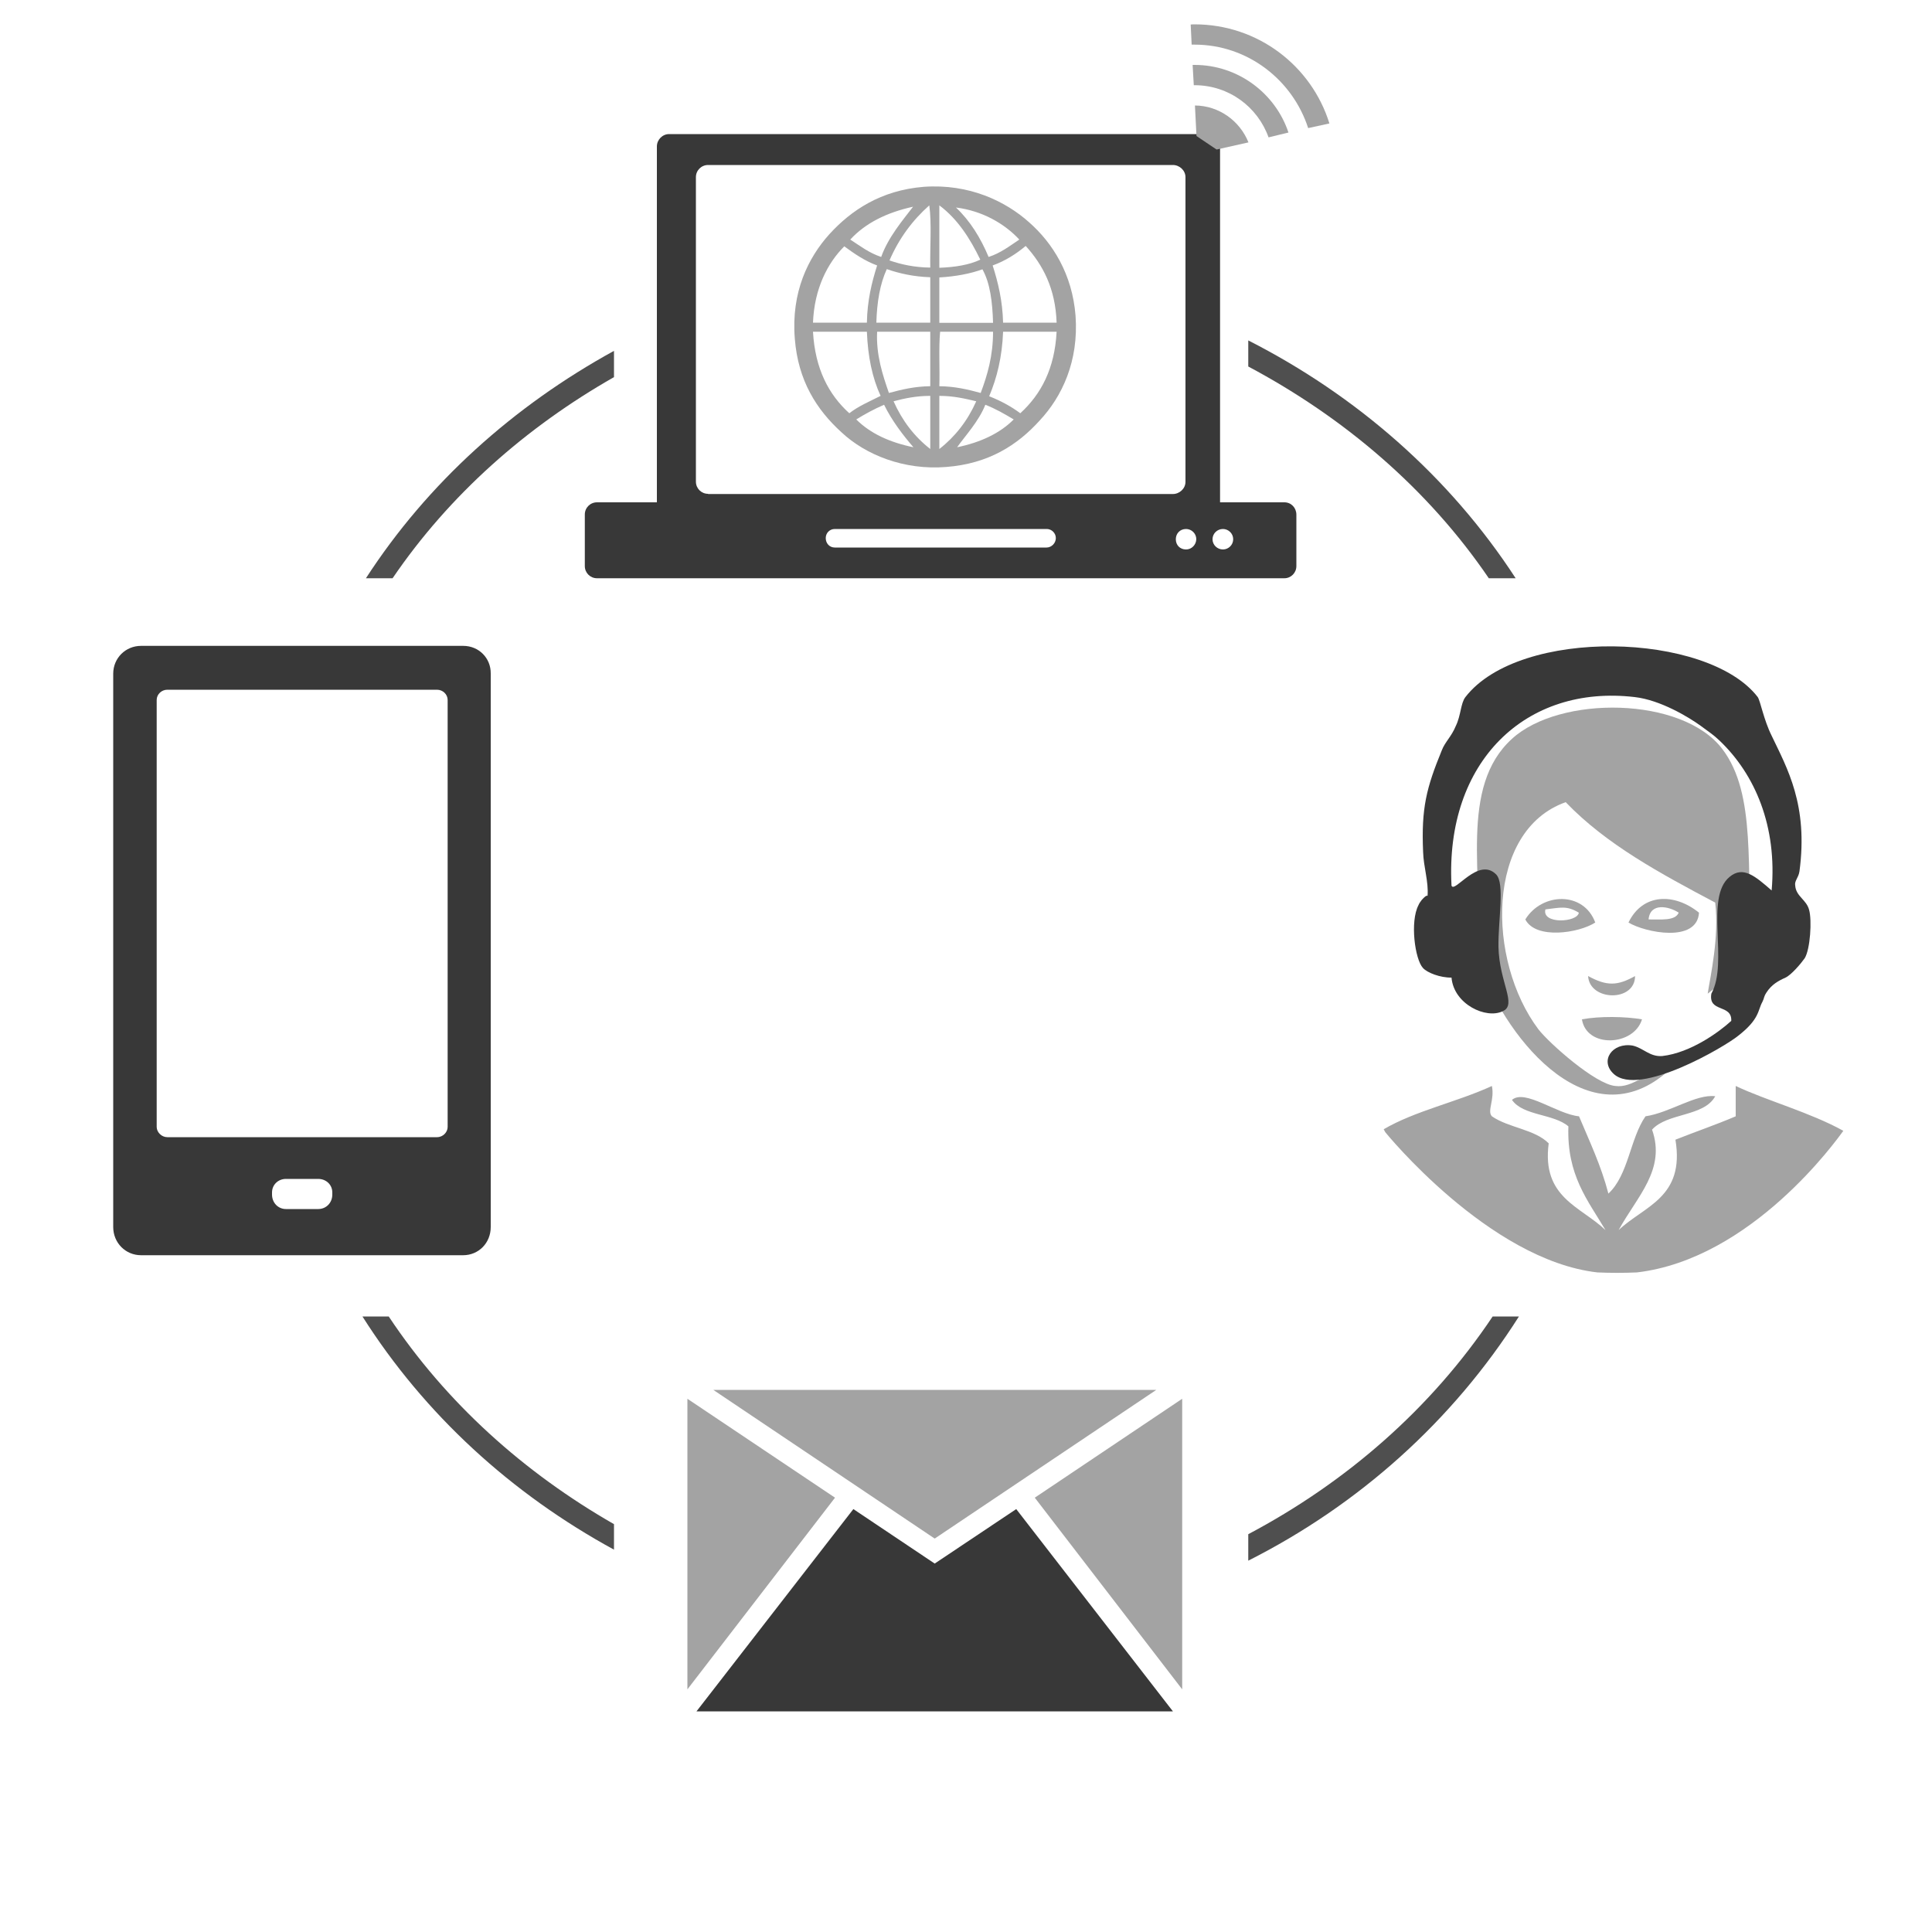 <?xml version="1.0" encoding="utf-8"?>
<!-- Generator: Adobe Illustrator 16.0.0, SVG Export Plug-In . SVG Version: 6.00 Build 0)  -->
<!DOCTYPE svg PUBLIC "-//W3C//DTD SVG 1.1//EN" "http://www.w3.org/Graphics/SVG/1.1/DTD/svg11.dtd">
<svg version="1.1" id="Layer_1" xmlns="http://www.w3.org/2000/svg" xmlns:xlink="http://www.w3.org/1999/xlink" x="0px" y="0px"
	 width="10px" height="10px" viewBox="0 0 10 10" enable-background="new 0 0 10 10" xml:space="preserve">
<g>
	<path fill-rule="evenodd" clip-rule="evenodd" fill="#383838" d="M6.648,2.6H6.315V0.758c0-0.035-0.027-0.064-0.062-0.064H3.463
		C3.429,0.694,3.4,0.723,3.4,0.758V2.6H3.09c-0.035,0-0.063,0.028-0.063,0.063V2.93c0,0.035,0.028,0.063,0.063,0.063h3.558
		c0.034,0,0.062-0.028,0.062-0.063V2.664C6.71,2.628,6.683,2.6,6.648,2.6z M5.417,2.834H4.321c-0.028,0-0.047-0.022-0.047-0.049
		c0-0.026,0.02-0.047,0.047-0.047h1.097c0.025,0,0.047,0.021,0.047,0.047C5.465,2.812,5.442,2.834,5.417,2.834z M3.665,2.556
		c-0.035,0-0.063-0.028-0.063-0.063V0.917c0-0.035,0.028-0.063,0.063-0.063h2.406c0.034,0,0.065,0.028,0.065,0.063v1.577
		c0,0.035-0.031,0.063-0.065,0.063H3.665z M6.139,2.844c-0.032,0-0.053-0.023-0.053-0.053c0-0.029,0.021-0.053,0.053-0.053
		c0.028,0,0.053,0.023,0.053,0.053C6.191,2.821,6.167,2.844,6.139,2.844z M6.33,2.844c-0.029,0-0.054-0.023-0.054-0.053
		c0-0.029,0.024-0.053,0.054-0.053c0.028,0,0.053,0.023,0.053,0.053C6.383,2.821,6.358,2.844,6.33,2.844z"/>
	<path fill-rule="evenodd" clip-rule="evenodd" fill="#A3A3A3" d="M5.326,1.15C5.205,1.042,5.017,0.95,4.781,0.967
		C4.559,0.985,4.405,1.089,4.293,1.212C4.184,1.333,4.094,1.511,4.114,1.754c0.017,0.216,0.112,0.366,0.242,0.484
		c0.124,0.116,0.323,0.197,0.542,0.179c0.219-0.017,0.368-0.113,0.483-0.24C5.497,2.053,5.584,1.87,5.567,1.634
		C5.55,1.418,5.448,1.257,5.326,1.15z M4.726,1.07C4.674,1.138,4.597,1.228,4.561,1.33C4.498,1.309,4.452,1.273,4.401,1.24
		C4.479,1.155,4.589,1.1,4.726,1.07z M4.37,1.275C4.422,1.313,4.475,1.35,4.54,1.374C4.512,1.462,4.489,1.556,4.487,1.67
		c-0.093,0-0.185,0-0.279,0C4.215,1.494,4.283,1.362,4.37,1.275z M4.208,1.717c0.095,0,0.186,0,0.279,0
		c0.005,0.129,0.028,0.239,0.071,0.332c-0.055,0.028-0.115,0.053-0.162,0.09C4.289,2.042,4.219,1.909,4.208,1.717z M4.432,2.171
		c0.045-0.028,0.093-0.054,0.144-0.076c0.04,0.082,0.099,0.159,0.152,0.22C4.606,2.29,4.505,2.244,4.432,2.171z M4.815,2.324
		C4.733,2.26,4.67,2.178,4.625,2.077c0.057-0.015,0.117-0.028,0.19-0.028C4.815,2.14,4.815,2.232,4.815,2.324z M4.815,1.999
		C4.734,2,4.668,2.016,4.601,2.034C4.569,1.942,4.534,1.837,4.54,1.717c0.091,0,0.184,0,0.275,0
		C4.815,1.811,4.815,1.904,4.815,1.999z M4.815,1.67c-0.093,0-0.186,0-0.279,0C4.539,1.563,4.555,1.469,4.59,1.393
		c0.067,0.023,0.139,0.039,0.225,0.042C4.815,1.513,4.815,1.591,4.815,1.67z M4.815,1.385c-0.082-0.001-0.15-0.016-0.211-0.037
		c0.049-0.114,0.12-0.209,0.206-0.285C4.823,1.157,4.813,1.279,4.815,1.385z M5.276,1.24C5.226,1.273,5.181,1.309,5.117,1.33
		c-0.042-0.1-0.096-0.187-0.169-0.256C5.083,1.091,5.198,1.156,5.276,1.24z M4.862,1.063c0.094,0.07,0.159,0.171,0.212,0.281
		c-0.057,0.027-0.13,0.039-0.212,0.042C4.862,1.277,4.862,1.169,4.862,1.063z M4.862,1.436c0.085-0.005,0.159-0.019,0.223-0.042
		c0.04,0.071,0.052,0.17,0.055,0.277c-0.092,0-0.185,0-0.278,0C4.862,1.591,4.862,1.513,4.862,1.436z M4.866,1.717
		c0.092,0,0.184,0,0.274,0c0,0.125-0.029,0.224-0.064,0.317C5.01,2.016,4.944,2,4.862,1.999C4.865,1.905,4.858,1.805,4.866,1.717z
		 M4.862,2.324c0-0.092,0-0.184,0-0.275c0.073,0,0.132,0.014,0.191,0.028C5.008,2.178,4.944,2.26,4.862,2.324z M4.954,2.315
		C4.994,2.258,5.067,2.18,5.1,2.095c0.054,0.021,0.1,0.048,0.147,0.076C5.174,2.244,5.074,2.29,4.954,2.315z M5.281,2.139
		C5.234,2.104,5.181,2.075,5.12,2.051c0.04-0.095,0.067-0.203,0.072-0.334c0.091,0,0.186,0,0.277,0
		C5.459,1.909,5.388,2.041,5.281,2.139z M5.192,1.67C5.189,1.556,5.166,1.462,5.138,1.374c0.066-0.024,0.122-0.06,0.171-0.101
		C5.397,1.37,5.463,1.492,5.469,1.67C5.377,1.67,5.283,1.67,5.192,1.67z"/>
</g>
<path fill-rule="evenodd" clip-rule="evenodd" fill="#383838" d="M2.398,3.343H0.73c-0.08,0-0.144,0.063-0.144,0.144v2.864
	c0,0.082,0.064,0.146,0.144,0.146h1.667c0.08,0,0.143-0.063,0.143-0.146V3.486C2.541,3.406,2.478,3.343,2.398,3.343z M0.811,3.623
	c0-0.029,0.025-0.053,0.055-0.053h1.396c0.03,0,0.055,0.024,0.055,0.053v2.21c0,0.027-0.024,0.053-0.055,0.053H0.866
	c-0.03,0-0.055-0.026-0.055-0.053V3.623z M1.72,6.183c0,0.043-0.032,0.075-0.073,0.075H1.48c-0.04,0-0.072-0.032-0.072-0.075V6.172
	c0-0.04,0.032-0.07,0.072-0.07h0.167c0.041,0,0.073,0.03,0.073,0.07V6.183z"/>
<g>
	<g>
		<g>
			<path fill="#A3A3A3" d="M7.895,4.759C7.949,4.864,8.172,4.83,8.257,4.775C8.197,4.612,7.981,4.619,7.895,4.759z M7.999,4.707
				c0.078-0.009,0.11-0.021,0.173,0.017C8.165,4.775,7.979,4.785,7.999,4.707z"/>
			<path fill="#A3A3A3" d="M8.794,4.724C8.668,4.622,8.503,4.622,8.429,4.775C8.515,4.827,8.784,4.882,8.794,4.724z M8.533,4.759
				C8.541,4.67,8.639,4.691,8.689,4.724C8.67,4.768,8.596,4.758,8.533,4.759z"/>
			<path fill="#A3A3A3" d="M8.463,5.052c-0.091,0.051-0.146,0.053-0.243,0C8.227,5.182,8.463,5.188,8.463,5.052z"/>
			<path fill="#A3A3A3" d="M8.499,5.276c-0.089-0.015-0.219-0.017-0.311,0C8.212,5.427,8.457,5.415,8.499,5.276z"/>
			<path fill="#A3A3A3" d="M8.621,5.555c-0.108-0.012-0.166,0.078-0.26,0.066C8.257,5.612,8.018,5.399,7.963,5.328
				C7.695,4.972,7.689,4.299,8.104,4.152c0.211,0.22,0.492,0.37,0.774,0.52c0.021,0.179-0.025,0.38-0.039,0.471
				c0.088-0.068,0.178-0.128,0.23-0.23C9.035,4.506,9.095,4.112,8.914,3.876C8.707,3.604,8.073,3.598,7.826,3.824
				c-0.275,0.25-0.148,0.709-0.175,1.142C7.771,5.342,8.203,5.906,8.621,5.555z"/>
		</g>
		<g>
			<path fill-rule="evenodd" clip-rule="evenodd" fill="#383838" d="M8.961,5.284c0.004-0.089-0.12-0.041-0.103-0.141
				c0.09-0.162-0.036-0.497,0.094-0.604c0.07-0.059,0.133-0.004,0.218,0.07C9.199,4.278,9.085,4.009,8.9,3.833
				C8.866,3.801,8.85,3.792,8.803,3.757C8.741,3.712,8.594,3.623,8.461,3.608C7.898,3.542,7.479,3.941,7.513,4.584
				c0.015,0.042,0.139-0.151,0.231-0.058c0.046,0.047,0.01,0.235,0.012,0.375c0.004,0.184,0.098,0.3,0.022,0.333
				C7.693,5.276,7.525,5.199,7.513,5.06C7.455,5.061,7.387,5.035,7.365,5.01C7.324,4.966,7.297,4.771,7.342,4.685
				c0.004-0.01,0.011-0.019,0.017-0.027c0.028-0.032,0.03-0.019,0.03-0.021c0.006-0.073-0.021-0.151-0.023-0.227
				C7.356,4.183,7.383,4.078,7.463,3.883c0.016-0.042,0.05-0.071,0.072-0.125C7.562,3.703,7.56,3.64,7.585,3.608
				c0.281-0.363,1.254-0.337,1.513,0c0.014,0.021,0.031,0.118,0.072,0.2C9.25,3.976,9.36,4.166,9.314,4.51
				C9.309,4.544,9.287,4.559,9.292,4.584C9.296,4.64,9.351,4.657,9.364,4.71C9.379,4.763,9.37,4.913,9.341,4.96
				c-0.02,0.028-0.068,0.085-0.099,0.1C9.204,5.077,9.17,5.096,9.144,5.136c-0.017,0.026-0.01,0.026-0.022,0.05
				C9.098,5.228,9.109,5.274,8.997,5.361C8.929,5.417,8.485,5.679,8.353,5.559C8.278,5.491,8.345,5.394,8.451,5.412
				c0.056,0.013,0.088,0.059,0.153,0.054C8.752,5.449,8.9,5.34,8.961,5.284z"/>
		</g>
	</g>
	<path fill="#A3A3A3" d="M7.17,5.86c0,0,0.536,0.662,1.098,0.726c0.068,0.003,0.137,0.003,0.205,0
		c0.593-0.07,1.032-0.683,1.068-0.733C9.37,5.758,9.142,5.696,8.984,5.621c0,0.053,0,0.104,0,0.157
		c-0.103,0.044-0.209,0.08-0.312,0.121C8.722,6.2,8.509,6.242,8.378,6.367c0.095-0.174,0.246-0.313,0.173-0.52
		C8.63,5.759,8.82,5.781,8.878,5.674C8.777,5.662,8.644,5.759,8.517,5.778c-0.08,0.115-0.088,0.304-0.192,0.4
		c-0.038-0.146-0.098-0.271-0.152-0.4C8.059,5.767,7.893,5.635,7.826,5.693C7.883,5.776,8.041,5.764,8.118,5.83
		c-0.009,0.252,0.1,0.382,0.192,0.537C8.182,6.244,7.979,6.2,8.016,5.918c-0.072-0.073-0.207-0.08-0.294-0.14
		c-0.026-0.028,0.015-0.085,0-0.157c-0.18,0.083-0.396,0.128-0.56,0.224L7.17,5.86z"/>
</g>
<g>
	<path fill="#A3A3A3" d="M6.185,0.546l0.008,0.158l0.104,0.07l0.165-0.037C6.417,0.625,6.309,0.547,6.185,0.546z"/>
	<path fill="#A3A3A3" d="M6.183,0.126c-0.006,0-0.013,0-0.02,0.001l0.005,0.104c0.005,0,0.01,0,0.015,0
		c0.276,0,0.508,0.184,0.588,0.432l0.11-0.024C6.789,0.342,6.512,0.126,6.183,0.126z"/>
	<path fill="#A3A3A3" d="M6.183,0.336c-0.003,0-0.006,0-0.01,0l0.006,0.105c0.001,0,0.002,0,0.004,0c0.178,0,0.327,0.113,0.383,0.27
		l0.103-0.025C6.602,0.484,6.409,0.336,6.183,0.336z"/>
</g>
<g>
	<polygon fill-rule="evenodd" clip-rule="evenodd" fill="#383838" points="4.838,8.093 4.417,7.811 3.605,8.858 4.837,8.858 
		4.839,8.858 6.071,8.858 5.26,7.811 	"/>
	<polygon fill-rule="evenodd" clip-rule="evenodd" fill="#A3A3A3" points="5.356,7.752 6.119,8.744 6.119,7.24 	"/>
	<polygon fill-rule="evenodd" clip-rule="evenodd" fill="#A3A3A3" points="3.558,7.24 3.558,8.744 4.322,7.752 	"/>
	<polygon fill-rule="evenodd" clip-rule="evenodd" fill="#A3A3A3" points="4.839,7.963 4.839,7.963 5.985,7.194 4.843,7.194 
		4.833,7.194 3.692,7.194 4.837,7.963 	"/>
</g>
<g>
	<path fill="none" d="M3.178,1.952c-0.455,0.26-0.852,0.609-1.146,1.042h1.146V1.952z"/>
	<path fill="none" d="M6.461,1.897v1.096h1.245C7.391,2.53,6.957,2.161,6.461,1.897z"/>
	<path fill="none" d="M2.012,6.814c0.296,0.446,0.7,0.808,1.166,1.074V6.814H2.012z"/>
	<path fill="none" d="M6.461,7.941c0.508-0.27,0.946-0.65,1.265-1.127H6.461V7.941z"/>
	<path fill="#4F4F4F" d="M6.461,7.941v0.137c0.574-0.29,1.058-0.724,1.401-1.264H7.726C7.407,7.291,6.969,7.672,6.461,7.941z"/>
	<path fill="#4F4F4F" d="M3.178,1.952V1.816C2.659,2.101,2.214,2.499,1.894,2.993h0.138C2.326,2.561,2.723,2.211,3.178,1.952z"/>
	<path fill="#4F4F4F" d="M7.706,2.993h0.139C7.503,2.467,7.021,2.047,6.461,1.762v0.135C6.957,2.161,7.391,2.53,7.706,2.993z"/>
	<path fill="#4F4F4F" d="M2.012,6.814H1.876c0.322,0.508,0.772,0.918,1.302,1.207V7.889C2.712,7.622,2.309,7.261,2.012,6.814z"/>
</g>
</svg>
